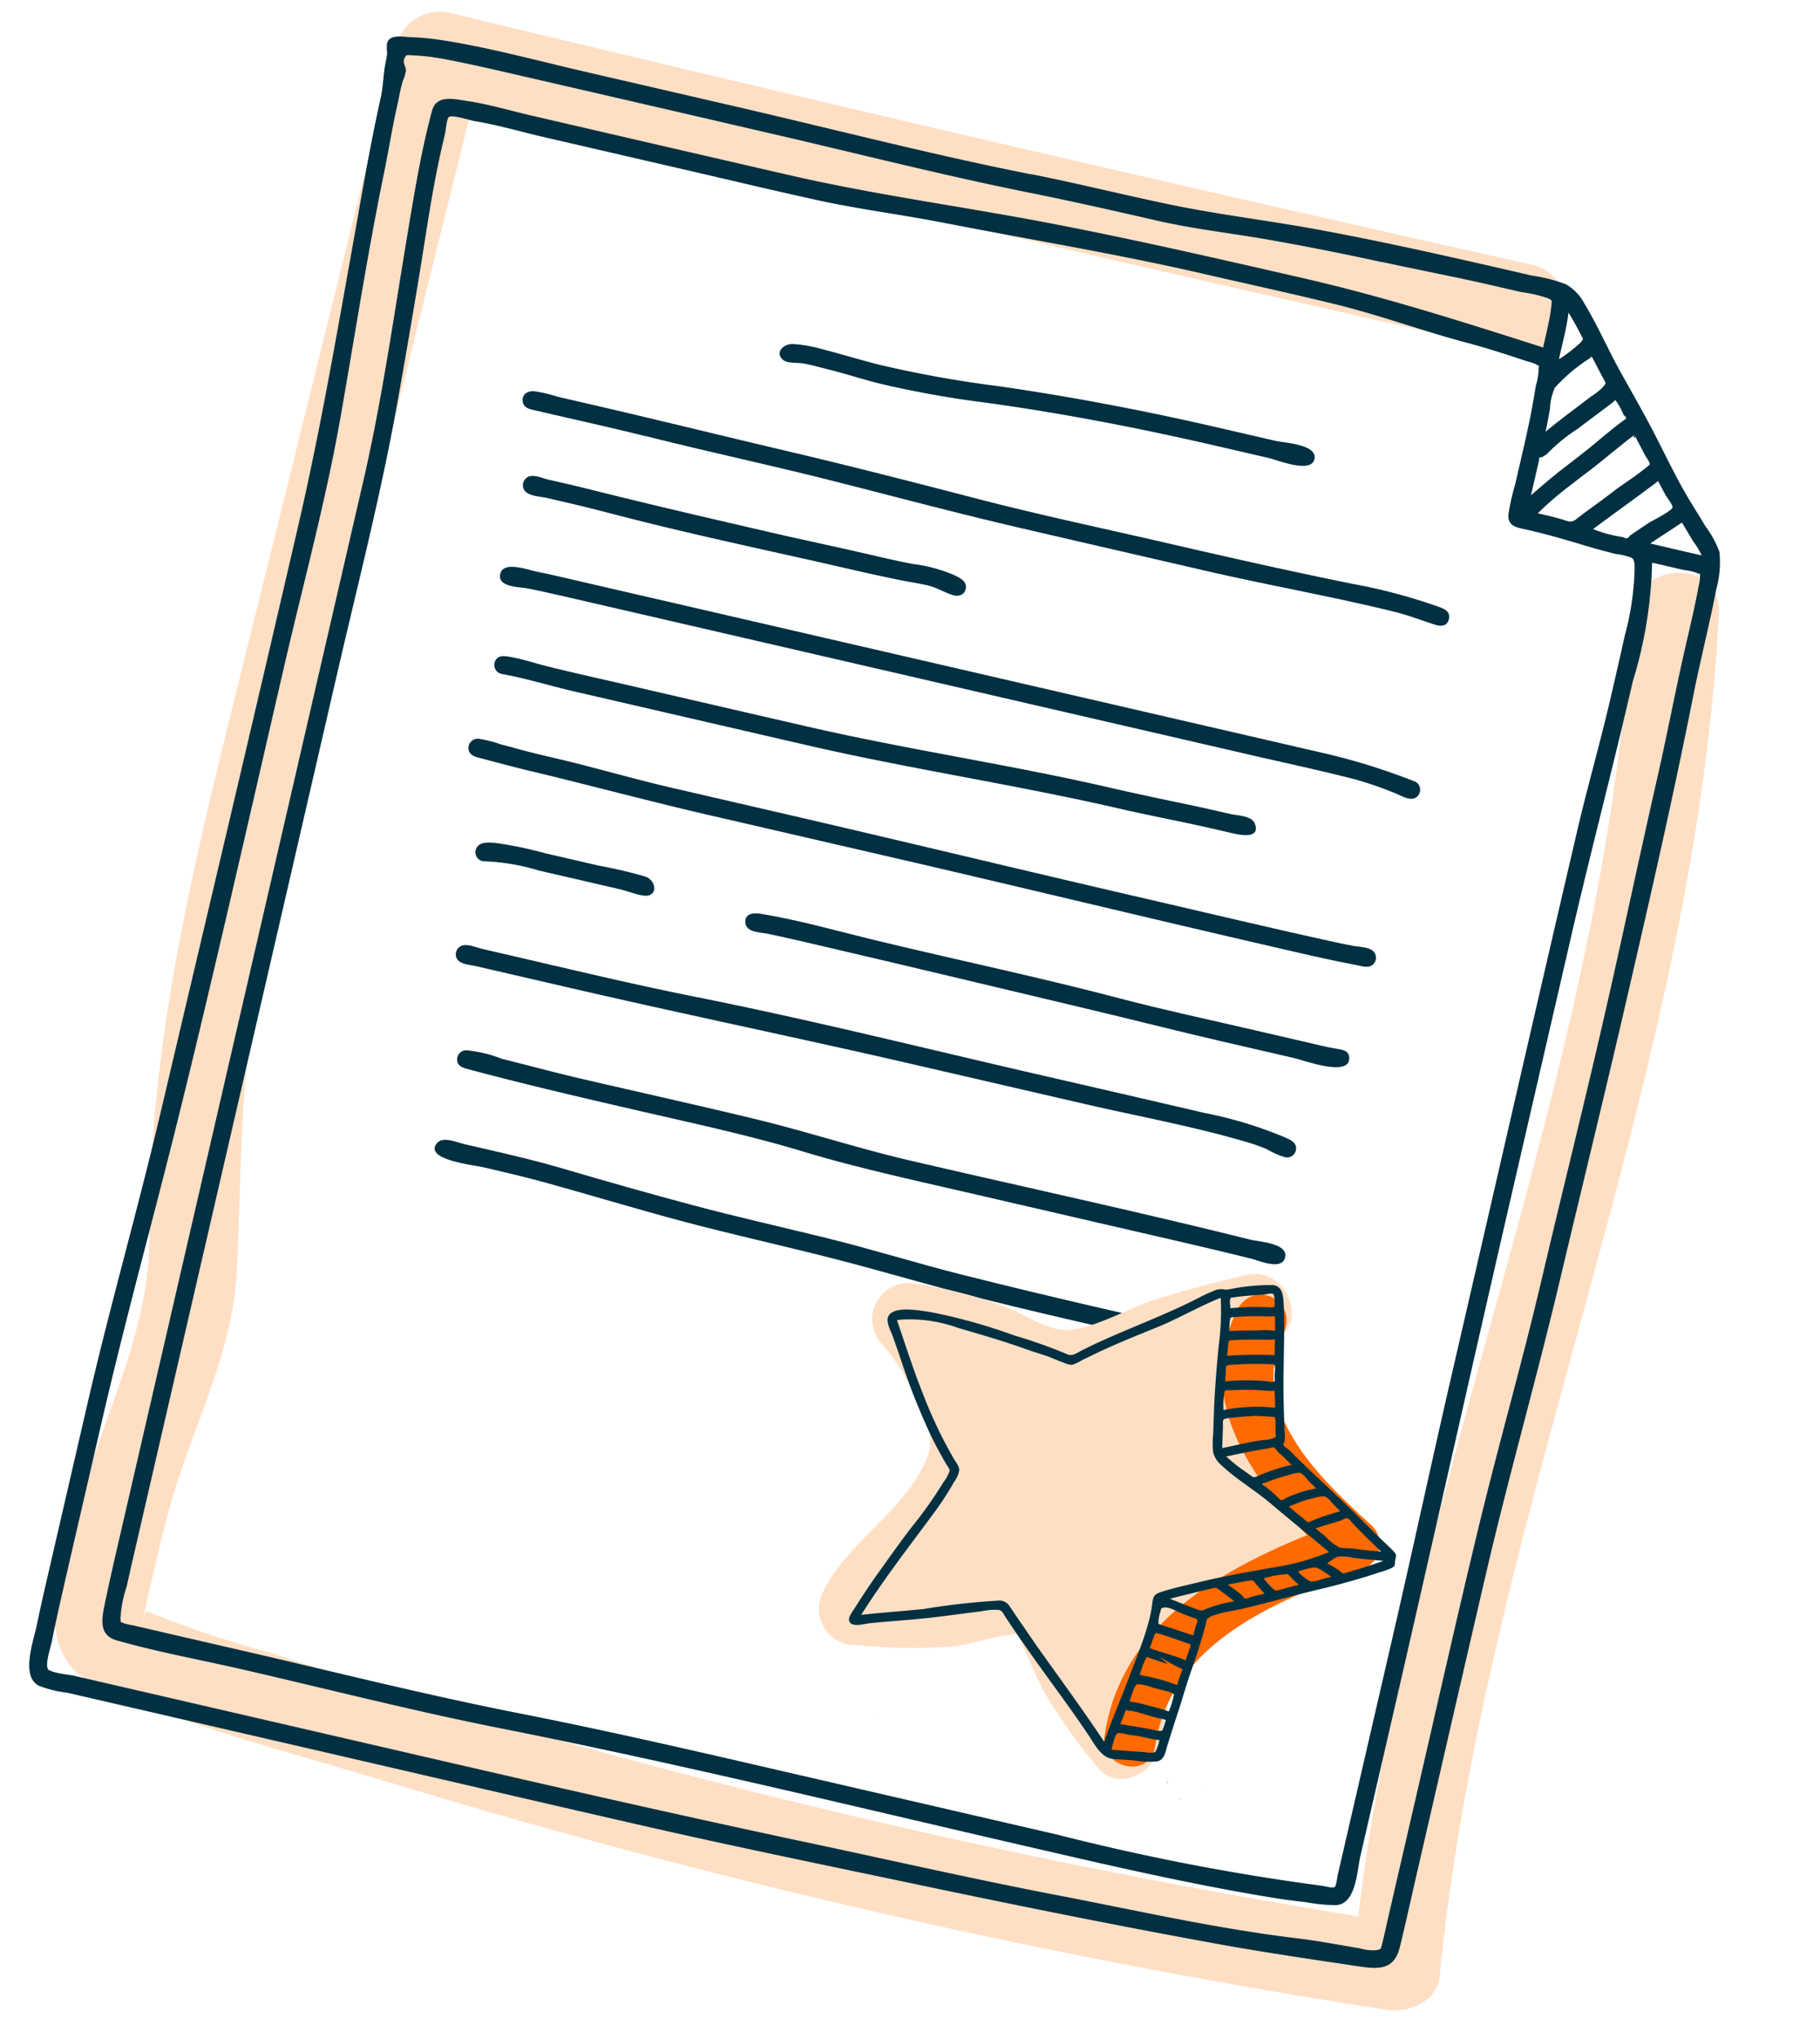 <svg id="icon_petition" xmlns="http://www.w3.org/2000/svg" xmlns:xlink="http://www.w3.org/1999/xlink" width="90.675" height="101.517" viewBox="0 0 90.675 101.517">
  <defs>
    <clipPath id="clip-path">
      <rect id="Rectangle_86" data-name="Rectangle 86" width="72.892" height="87.359" fill="none"/>
    </clipPath>
  </defs>
  <g id="Group_1160" data-name="Group 1160" transform="translate(19.651) rotate(13)">
    <g id="Group_1159" data-name="Group 1159" clip-path="url(#clip-path)">
      <path id="Path_1740" data-name="Path 1740" d="M58.17.093Q30.486.284,2.8,0A2.228,2.228,0,0,0,.608,2.194Q.35,18.048.093,33.9c-.158,9.755-.384,19.263,1.858,28.821,1.1,4.7-.272,9.229-.4,13.98-.086,3.21-.955,7.705,3.107,8.467C9.639,86.1,14.951,86.2,20,86.546q7.538.509,15.093.7,17.806.451,35.591-.864c1.064-.077,2.355-.949,2.194-2.194C69.9,61.152,75.269,37.88,71.164,14.914c-.5-2.776-4.726-1.6-4.232,1.167,4.029,22.542-1.368,45.473,1.558,68.107l2.194-2.194a362.026,362.026,0,0,1-58.216-.425,52.29,52.29,0,0,1-6.445-.63c-.133-.029-.006,2.552-.1-.266-.017-.495-.008-.993-.008-1.488,0-1.157.008-2.314.056-3.471.171-4.178,1.357-8.123.609-12.3-.829-4.636-1.935-9-2.147-13.748-.211-4.7-.056-9.418.02-14.122Q4.726,18.868,5,2.194L2.8,4.389q27.682.284,55.367.093C60.993,4.462,61,.074,58.17.093" transform="translate(0 0)" fill="#ffdfc4"/>
      <path id="Path_1741" data-name="Path 1741" d="M117.653,13.023c-.121.133.181.208,0,0" transform="translate(-52.589 -5.822)" fill="#003041"/>
      <path id="Path_1742" data-name="Path 1742" d="M112.138,7.243c-.113.153.033-.044,0,0" transform="translate(-50.116 -3.235)" fill="#003041"/>
      <path id="Path_1743" data-name="Path 1743" d="M123.3,20.028h0c-.143.156-.024.027,0,0" transform="translate(-55.096 -8.954)" fill="#003041"/>
      <path id="Path_1744" data-name="Path 1744" d="M71.324,3.886h0" transform="translate(-31.875 -1.737)" fill="#003041"/>
      <path id="Path_1745" data-name="Path 1745" d="M32.979,1.806c.211-.007.4-.013-.011,0-5.045.16-10.117.022-15.165.022q-3.846,0-7.692,0c-2.449,0-4.936-.107-7.38.083a12.983,12.983,0,0,0-1.445.2c-.365.07-1.063.067-1.055.588a3.371,3.371,0,0,0,.116.458c.029.194.023.4.034.6.032.561.149,1.074.152,1.632C.55,7.839.7,10.3.822,12.75c.233,4.723.5,9.427.5,14.157,0,10.061-.064,20.119-.107,30.178-.022,4.97-.291,9.932-.291,14.9q0,3.863,0,7.726c0,1.221-.007,2.444.021,3.665.018.773-.216,2.593.762,2.873a5.915,5.915,0,0,0,1.491.022c.659,0,1.317,0,1.976,0H16.751c5.132,0,10.264.01,15.4,0,5.038-.007,10.08-.138,15.116-.236,4.889-.1,9.78-.24,14.664-.474,2.36-.113,4.719-.309,7.073-.494,1.016-.08,1.7-.265,1.715-1.392.017-1.237,0-2.476,0-3.714,0-5.151-.009-10.3,0-15.454.012-4.971.27-9.939.3-14.909s.1-9.927.095-14.893c0-5-.009-10.006-.166-15-.039-1.243-.029-2.487-.041-3.731-.006-.572-.012-1.144-.036-1.715a4.977,4.977,0,0,0-.264-1.847,4.882,4.882,0,0,0-.967-1.088c-.411-.432-.839-.847-1.248-1.28-.82-.87-1.56-1.812-2.334-2.721-.749-.877-1.535-1.722-2.307-2.578-.836-.927-1.578-1.941-2.449-2.835a2.433,2.433,0,0,0-1.142-.763,7.972,7.972,0,0,0-1.754-.04c-1.25,0-2.5,0-3.748.007-2.426.016-4.869.053-7.293.166-2.4.112-4.8.374-7.193.432s-4.792.011-7.189.085M1.984,85.385c-.006-.025.02-.022.076.011l-.076-.011M68.309,11.56l.149-.152c.251.255.5.517.745.775a3.773,3.773,0,0,1,.581.594c-.876.009-1.753,0-2.629,0,.378-.412.776-.805,1.154-1.216.009-.01.007-.007,0,0m-.95-1.3c.077.087.467.4.472.508.008.194-.819.862-.967,1.015-.181.187-.358.376-.534.567-.084.093-.169.185-.257.275a.19.19,0,0,1-.288.144,6.393,6.393,0,0,1-1.569-.052c.785-.921,1.585-1.828,2.368-2.751l-.01.012.012-.014c.033-.039.02-.024,0,0,.087-.1.169-.2.248-.306.174.2.347.4.525.6M65.169,7.687c.248.285.493.573.738.86.061.072.335.3.337.4A2.021,2.021,0,0,1,66,9.271c-.416.524-.9.994-1.32,1.515-.442.546-.924,1.059-1.363,1.608-.237.3-.359.224-.734.2-.408-.023-.816-.024-1.224-.02.771-1.252,1.876-2.406,2.723-3.523l.142-.186c-.155.205.035-.045.1-.124.093-.119.188-.238.281-.358.186-.237.368-.477.571-.7M63.853,6.208a3.289,3.289,0,0,1,.574.639q.23.1.116.192c-.085.093-.167.187-.247.285-.252.306-.682.864-.81,1.037-.183.243-.067.09-.186.246-.276.365-.833,1.039-1.221,1.514-.44.537-.844,1.093-1.255,1.651V9.981q-.061-.168.115-.177c.006-.007.19-.21.176-.176a8.572,8.572,0,0,1,1.239-1.607c.43-.519.868-1.03,1.3-1.549l.011-.013c.024-.029.015-.018,0,0q.1-.121.189-.25M62.222,4.361c.275.318.543.642.824.956.2.227.163.171.049.421a3.109,3.109,0,0,1-.455.565c-.61.743-1.242,1.461-1.822,2.229,0-.386-.02-.774-.04-1.161a2.894,2.894,0,0,1,0-1.08,8.438,8.438,0,0,1,1.347-1.8l.1-.132m-1.27-1.493c.094.1.041.045,0,0,.163.176.321.357.477.54.192.227.2.173.086.409a7.371,7.371,0,0,1-.86,1.047c-.013-.788.027-1.587-.058-2.372.119.121.235.245.351.369-.026-.028-.043-.046,0,0M59.787,5.582a3.362,3.362,0,0,1,.047.828c.034.551.07,1.1.083,1.653,0-.222-.009-.421,0,0,.012.512.006.25,0,.006.025,1.12.017,2.241.017,3.362a11.653,11.653,0,0,0,.009,1.516c.064.479.384.553.817.547,1.083-.017,2.143.04,3.223.113.529.036,1.058.056,1.587.065a3.283,3.283,0,0,1,.847.009c.2.077.232.4.29.633a13.983,13.983,0,0,1,.243,3.212q.013,1.612.009,3.225c0,2.244-.126,4.484-.132,6.728-.022,9.295,0,18.59,0,27.885,0,4.484.069,8.967.069,13.452q0,3.453,0,6.906v3.459q0,.846,0,1.692c0,.127.056.523-.012.618s-.511.069-.633.083a113.826,113.826,0,0,1-13.405.485l-14.054,0c-4.5,0-9,0-13.495.147-4.6.151-9.215.06-13.818.06H6.408c-.283,0-.566,0-.849,0a2.321,2.321,0,0,1-.4,0c-.234-.044-.156.022-.228-.2a6.031,6.031,0,0,1-.056-1.612q-.007-.824-.007-1.649,0-1.668,0-3.337,0-6.99,0-13.981V33.876c0-4.616.12-9.248-.109-13.859q-.154-3.111-.351-6.22c-.138-2.234-.348-4.444-.351-6.685q0-.357,0-.714c0-.139-.085-.77,0-.851.165-.156,1.063-.07,1.321-.086,1.159-.074,2.348,0,3.51,0h7c2.34,0,4.681.02,7.021-.007,2.108-.024,4.205-.242,6.311-.315,4.423-.153,8.823-.436,13.252-.437,2.268,0,4.539-.034,6.807,0,2.241.034,4.459.319,6.7.391,1.06.034,2.115.127,3.171.227a2.467,2.467,0,0,1,.419.037c.363.114.12-.041.219.224M50.96,2.126c1.9-.024,3.787-.1,5.684-.1h1.412a6.987,6.987,0,0,1,1.389,0c.249.056.206.054.247.337a7.166,7.166,0,0,1,.055.785c.013.44.009.879.011,1.319-4.122-.337-8.249-.679-12.387-.672-4.331.008-8.651.011-12.981.174-4.382.165-8.753.583-13.14.586q-6.622.006-13.245,0c-1.062,0-2.152-.072-3.21.013-.68.055-1.6.013-1.627.885-.072,2.094.065,4.178.194,6.265.255,4.16.621,8.316.619,12.487q0,13.536,0,27.072,0,13.455,0,26.909c0,1.06,0,2.12.022,3.18.02.8-.02,1.76.986,1.811,2.175.109,4.385,0,6.563,0,4.369,0,8.752.1,13.119-.038,8.832-.278,17.674-.169,26.511-.169,4.323,0,8.629.014,12.943-.273.519-.035,1.036-.09,1.552-.149a8.419,8.419,0,0,0,1.485-.194c.952-.294.622-1.89.622-2.645V73.08c0-9-.068-17.99-.068-26.986V32.614c0-4.313.142-8.624.134-12.935a21.6,21.6,0,0,0-.392-5.993h1.649a2.459,2.459,0,0,1,.665,0c.233.078.095-.163.185.218a2.453,2.453,0,0,1,.025.437c.05,1.09.033,2.183.038,3.274.009,2.092.092,4.183.1,6.276.013,4.333.1,8.664.1,13,0,4.275-.079,8.546-.095,12.819-.015,4.228-.241,8.453-.285,12.681-.045,4.392-.018,8.786-.018,13.179v6.616c0,.513.012,1.027,0,1.54-.007.284.012.259-.224.369a2.558,2.558,0,0,1-.84.092c-1.021.064-2.037.1-3.055.207-4.068.444-8.206.455-12.293.607-4.172.154-8.353.164-12.527.239-8.761.157-17.521.132-26.284.132H3.329c-.291,0-1.187.132-1.358-.045-.192-.2-.105-1.105-.114-1.367-.018-.551-.024-1.1-.029-1.653-.009-1.036-.007-2.072-.008-3.108q0-3.253,0-6.506c0-4.149.144-8.287.248-12.434.108-4.346.135-8.706.146-13.052.011-4.372,0-8.744,0-13.116,0-4.234.17-8.509-.053-12.738-.219-4.147-.528-8.3-.628-12.45-.025-1.052-.1-2.1-.109-3.155,0-.476-.037-.964-.006-1.438a1.862,1.862,0,0,0,.034-.531c-.054-.216-.219-.275-.212-.516.009-.3.15-.256.429-.307q.333-.061.668-.1c.452-.052.909-.069,1.363-.082,1.051-.03,2.1-.03,3.153-.031q6.565-.006,13.132,0c4.352,0,8.718.1,13.069-.025,2.156-.063,4.309-.074,6.466-.076h.03c1.911,0,3.827-.229,5.736-.328,1.893-.1,3.776-.156,5.671-.18" transform="translate(-0.104 -0.485)" fill="#003041"/>
      <path id="Path_1746" data-name="Path 1746" d="M108.179,13.707v0Z" transform="translate(-48.366 -6.127)" fill="#003041"/>
      <path id="Path_1747" data-name="Path 1747" d="M110.047,4.3l0,0,.006.006,0,0" transform="translate(-49.199 -1.923)" fill="#003041"/>
      <path id="Path_1748" data-name="Path 1748" d="M120.195,17.163h0" transform="translate(-53.725 -7.673)" fill="#003041"/>
      <path id="Path_1749" data-name="Path 1749" d="M30.857,33.169h-.024c.13,0,.2,0,.024,0" transform="translate(-13.785 -14.83)" fill="#003041"/>
      <path id="Path_1750" data-name="Path 1750" d="M25.691,32.394c-.268,0-.8-.015.024,0,3.205.064,6.411.009,9.616.078,3.188.068,6.379.176,9.568.181s6.391,0,9.586,0,6.37-.174,9.553-.127c.708.011,1.391.109,2.094.171.3.026.632-.032.633-.429s-.351-.442-.649-.482a28,28,0,0,0-4.475-.143c-3.145.085-6.292.1-9.438.1-3.205,0-6.418.062-9.622-.023s-6.395-.169-9.592-.182c-3.582-.015-7.163-.071-10.745-.067H21.015a7.044,7.044,0,0,0-1.236,0c-.286.055-.528.274-.421.6.123.373.53.312.837.313,1.832.007,3.664-.017,5.5.017" transform="translate(-8.643 -14.054)" fill="#003041"/>
      <path id="Path_1751" data-name="Path 1751" d="M22.393,48.176c.817-.027,1.631-.025,2.448-.025h23.8q5.351,0,10.7,0c1.768,0,3.538-.032,5.305.011a18.034,18.034,0,0,1,2.173.226c.308.045.8.227,1.054-.027a.461.461,0,0,0-.2-.759c.011,0,.013,0,0,0-.54-.079-.119-.017-.015,0a31.612,31.612,0,0,0-4.575-.358c-1.522,0-3.044,0-4.566,0H24.731c-.694,0-1.389-.007-2.083.015-.42.014-1.734-.167-1.733.517s1.058.415,1.479.4" transform="translate(-9.35 -21.121)" fill="#003041"/>
      <path id="Path_1752" data-name="Path 1752" d="M27.594,64.887h-.012c-.158,0-.1,0,.012,0" transform="translate(-12.288 -29.01)" fill="#003041"/>
      <path id="Path_1753" data-name="Path 1753" d="M25.293,64.073l-.325,0c3.059.029,6.111.138,9.171.137h9.435c6.3,0,12.59.072,18.886.069,1.575,0,3.152.012,4.726-.05.26-.01.6.036.781-.205a.465.465,0,0,0-.1-.635c-.26-.192-.765-.065-1.067-.054q-.62.022-1.242.027c-3.07.031-6.141.011-9.211.009-6.348,0-12.7-.068-19.046-.068H31.979c-1.736,0-3.465-.093-5.2-.122-.822-.014-1.645,0-2.467-.029-.379-.013-.757-.031-1.136-.039a6.48,6.48,0,0,0-1.114-.029.467.467,0,0,0-.411.628c.131.319.486.29.771.3.844.025,1.69.056,2.534.064l.337,0" transform="translate(-9.664 -28.193)" fill="#003041"/>
      <path id="Path_1754" data-name="Path 1754" d="M48.241,82.113h8.7c2.782,0,5.608-.139,8.385.04a8.494,8.494,0,0,1,.96.117,3.888,3.888,0,0,0,.981.181.452.452,0,0,0,.421-.469c-.016-.362-.352-.426-.644-.487a20.387,20.387,0,0,0-4.193-.29q-4.38-.007-8.759,0c-5.738,0-11.486-.1-17.221.071-3.244.1-6.491.066-9.736.066H25.954c-.293,0-.821-.1-1.07.09a.461.461,0,0,0-.1.632c.21.292.719.185,1.023.185,1.686,0,3.372,0,5.058,0,5.792,0,11.581-.137,17.373-.137" transform="translate(-11.044 -36.292)" fill="#003041"/>
      <path id="Path_1755" data-name="Path 1755" d="M77.7,102.025h0" transform="translate(-34.664 -45.613)" fill="#003041"/>
      <path id="Path_1756" data-name="Path 1756" d="M61.2,100.674q1.553,0,3.106,0c.452,0,.9,0,1.357.007.259,0,.519.008.778.021.079,0,.706.066.511.038l.327.045c-.325-.04.155.022.176.025.38.049,1.436.467,1.654-.073.311-.77-1.219-.777-1.555-.822l-.233-.032c.335.042-.214-.03-.226-.032.3.044-.042,0-.087-.009-.137-.013-.274-.028-.411-.038-.275-.019-.55-.027-.826-.03-.6-.008-1.21-.007-1.815-.008q-1.7,0-3.4,0-3.367,0-6.732-.064c-2.336-.046-4.666-.228-7-.261-2.28-.033-4.557-.018-6.836-.094-2.3-.077-4.6-.192-6.9-.329-1.1-.065-2.211-.072-3.316-.074-.536,0-1.073,0-1.609,0-.374,0-1.111-.153-1.32.254-.5.964,2.052.656,2.475.657,1.13,0,2.26,0,3.389.054,2.27.1,4.538.25,6.81.33,2.6.091,5.2.061,7.807.121,2.563.059,5.119.23,7.682.278,2.067.04,4.133.042,6.2.04" transform="translate(-11.971 -44.223)" fill="#003041"/>
      <path id="Path_1757" data-name="Path 1757" d="M22.936,56.965h0" transform="translate(-10.239 -25.469)" fill="#003041"/>
      <path id="Path_1758" data-name="Path 1758" d="M22.662,55.824c1.235-.065,2.488.033,3.725.034l4.184,0c2.62,0,5.24,0,7.861,0,5.287-.009,10.564-.429,15.852-.426,1.262,0,2.52-.049,3.781-.065.63-.008,1.26-.006,1.89-.007.358,0,1.433-.017.973-.715-.237-.358-.954-.194-1.318-.194-.669,0-1.339,0-2.008.012-1.368.03-2.733.059-4.1.06-5.1,0-10.2.419-15.3.426q-4.478.006-8.956,0c-1.474,0-2.949.016-4.422-.007-.656-.011-1.318-.082-1.973-.038-.249.017-.516.038-.611.319a.458.458,0,0,0,.422.6l-.032,0,.032,0" transform="translate(-9.933 -24.329)" fill="#003041"/>
      <path id="Path_1759" data-name="Path 1759" d="M40.883,38.942c-.825.033-1.653.026-2.478.027-1.519,0-3.038.033-4.558.034-3.132,0-6.261,0-9.392-.059-.73-.014-1.46-.012-2.19-.011-.291,0-.753-.1-1,.088a.462.462,0,0,0,0,.731c.27.2.811.088,1.127.088h1.082c.87,0,1.738.024,2.608.047,3.137.082,6.286.046,9.423.019,1.651-.015,3.307.006,4.957-.04.457-.013.915-.049,1.372-.053.479,0,.9.151,1.357.189.29.023.58-.122.562-.461-.02-.391-.432-.454-.736-.529.02.006.027.007-.019,0a7.4,7.4,0,0,0-2.114-.067" transform="translate(-9.426 -17.391)" fill="#003041"/>
      <path id="Path_1760" data-name="Path 1760" d="M60.664,39.082l.019,0c-.044-.011-.156-.039-.019,0" transform="translate(-27.093 -17.466)" fill="#003041"/>
      <path id="Path_1761" data-name="Path 1761" d="M100.169,91.418h.007c-.117,0-.237,0-.007,0" transform="translate(-44.726 -40.871)" fill="#003041"/>
      <path id="Path_1762" data-name="Path 1762" d="M50.149,91.014c-2.7,0-5.394-.252-8.093-.278-2.921-.028-5.844,0-8.765-.006-1.395,0-2.786-.053-4.179-.077a6.477,6.477,0,0,0-1.8-.016.45.45,0,0,0-.364.513c.056.349.345.374.63.384,2.847.1,5.695.106,8.543.106,2.885,0,5.77-.054,8.65.136,2.812.185,5.629.148,8.446.148H62.93c1.6,0,3.19,0,4.786.027.425.007,1.65.249,1.65-.445,0-.719-1.429-.462-1.872-.467.117,0,.232,0-.007,0-5.778-.1-11.561-.017-17.34-.025" transform="translate(-12.045 -40.492)" fill="#003041"/>
      <path id="Path_1763" data-name="Path 1763" d="M24.92,72.853c.073-.019.043-.012,0,0a10.579,10.579,0,0,1,2.72-.16H31.76c.392,0,.868.078,1.247.044.745-.067.487-.88-.124-.944a22.589,22.589,0,0,0-2.338-.009H27.767a19.871,19.871,0,0,0-2.387.044c-.318.039-.86.07-.994.429a.455.455,0,0,0,.534.6" transform="translate(-10.891 -32.08)" fill="#003041"/>
      <path id="Path_1764" data-name="Path 1764" d="M25.315,73.742h0c-.137.036-.056.015,0,0" transform="translate(-11.284 -32.969)" fill="#003041"/>
      <path id="Path_1765" data-name="Path 1765" d="M79.565,72.8c-.516.033-1.036.018-1.554.018H74.772c-2.089,0-4.182.031-6.271-.033-4.115-.127-8.243-.039-12.36-.079-2.008-.019-4.042-.131-6.047,0-.335.022-.752.169-.613.6.151.472.829.3,1.194.289,1.081-.023,2.164-.014,3.246-.012,4.351.008,8.7.05,13.057.074,2.307.013,4.612.069,6.92.069h3.752c.477,0,2.917.321,2.661-.628-.1-.369-.45-.317-.746-.3" transform="translate(-22.111 -32.479)" fill="#003041"/>
      <path id="Path_1766" data-name="Path 1766" d="M105.258,73.451c.061.224-.03-.113,0,0" transform="translate(-47.057 -32.828)" fill="#003041"/>
      <path id="Path_1767" data-name="Path 1767" d="M85.8,118.563c-.11.218.015-.03,0,0" transform="translate(-38.338 -53.007)" fill="#003041"/>
      <path id="Path_1768" data-name="Path 1768" d="M96.624,112.985c-.015.111.03.111,0,0" transform="translate(-43.198 -50.515)" fill="#003041"/>
      <path id="Path_1769" data-name="Path 1769" d="M85.528,121.824l-.008.02.008-.02" transform="translate(-38.235 -54.467)" fill="#003041"/>
      <path id="Path_1770" data-name="Path 1770" d="M76.75,140.781c.01,0,.021,0,.032,0s-.007,0-.032,0" transform="translate(-34.314 -62.941)" fill="#003041"/>
      <path id="Path_1771" data-name="Path 1771" d="M96.135,115.2c-.082-.012-.039.226,0,0" transform="translate(-42.96 -51.504)" fill="#003041"/>
      <path id="Path_1772" data-name="Path 1772" d="M105.354,141.9c.164-.036.034-.045,0,0" transform="translate(-47.103 -63.427)" fill="#003041"/>
      <path id="Path_1773" data-name="Path 1773" d="M103.967,140.745c0-.034,0-.069.008-.1,0-.1-.032.032-.008.1" transform="translate(-46.479 -62.864)" fill="#003041"/>
      <path id="Path_1774" data-name="Path 1774" d="M97.258,125.725h0" transform="translate(-43.46 -56.204)" fill="#003041"/>
      <path id="Path_1775" data-name="Path 1775" d="M107.553,140.513c.05.154-.045-.141,0,0" transform="translate(-48.08 -62.805)" fill="#003041"/>
      <path id="Path_1776" data-name="Path 1776" d="M94.1,106.911h0" transform="translate(-42.057 -47.798)" fill="#003041"/>
      <path id="Path_1777" data-name="Path 1777" d="M90.245,125.73c.15-.126.028-.127,0,0" transform="translate(-40.348 -56.17)" fill="#003041"/>
      <path id="Path_1778" data-name="Path 1778" d="M93.347,125.572c.091-.057-.008-.049,0,0" transform="translate(-41.734 -56.124)" fill="#003041"/>
      <path id="Path_1779" data-name="Path 1779" d="M105.286,122.213h0c-.015,0-.028-.009,0,0" transform="translate(-47.066 -54.638)" fill="#003041"/>
      <path id="Path_1780" data-name="Path 1780" d="M41.339,23.661h0" transform="translate(-18.47 -10.571)" fill="#003041"/>
      <path id="Path_1781" data-name="Path 1781" d="M41.178,22.351c.263.158.746-.022,1.038-.038.431-.022.864,0,1.3.009.9.014,1.8.1,2.708.111a50.76,50.76,0,0,0,5.275-.261c3.824-.349,7.66-.484,11.5-.49q1.427,0,2.854,0c.468,0,2.26.3,2.26-.456s-1.655-.451-2.087-.451c-.99,0-1.979,0-2.969,0-3.694,0-7.38.141-11.061.448a57.564,57.564,0,0,1-6.058.3c-.987-.021-1.973-.092-2.961-.116a6.745,6.745,0,0,0-1.481.081c-.4.08-.8.572-.313.865" transform="translate(-18.31 -9.262)" fill="#003041"/>
      <path id="Path_1782" data-name="Path 1782" d="M86.279,94.468c-1.376.675-2.73,1.383-4.054,2.155-1.185.691-2.588,2.047-3.871,2.467-1.024.333-2.337-.246-3.4-.39a21.237,21.237,0,0,0-4.632-.111,1.8,1.8,0,0,0-.9,3.315,11.67,11.67,0,0,1,2.618,2.72c.719,1.054,1.006,1.48.745,2.635-.614,2.714-2.89,4.675-3.487,7.339a1.808,1.808,0,0,0,2.188,2.188,28.645,28.645,0,0,0,4.61-.981c.939-.289,2.839-1.532,3.8-1.477l-1.258-.521c1,1.03,1.739,2.314,2.732,3.361a27.62,27.62,0,0,0,3.3,2.884c1.124.86,2.659-.322,2.677-1.536.037-2.6-.388-5.726.133-8.272l-.817,1.063c1.708-1.078,4.087-1.562,5.981-2.252a1.8,1.8,0,0,0,.425-3.251c-1.207-.7-4-1.717-4.676-2.951a10.146,10.146,0,0,1-.36-2.319q-.24-1.547-.48-3.093c-.188-1.209-1.7-1.524-2.613-1.063a26.62,26.62,0,0,0-4.127,2.8,20.229,20.229,0,0,1-2.026,1.435,8.253,8.253,0,0,1-1.371.688q-1.084.075-.374.342l-3.072,1.8c1.571,2.554-.026,5.251-1.341,7.538-.967,1.684.9,3.084,2.434,2.434,1.417-.6,3.049-1.295,4.586-.756a7.209,7.209,0,0,1,2.661,2.078,1.8,1.8,0,0,0,3.037-1.258c-.013-1.255.016-2.479,1.008-3.393a24.541,24.541,0,0,1,2.546-1.612,1.8,1.8,0,0,0,0-3.072c-1.725-.937-4.117-1.225-3.591-3.756C85.588,100.3,84.04,98.6,82.7,99.63c-3.246,2.488-8.353,4.676-7.5,9.558a1.792,1.792,0,0,0,2.613,1.063c2.141-1.294,3.157-3.495,4.942-5.155l-3.036-1.258a7.669,7.669,0,0,1-1.335,3.913,1.786,1.786,0,0,0,2.794,2.155c.568-.582,1.635-1.7,2.559-1.659l-1.715-1.306c-.207-.625-.99,1.107-1.22,1.449-1.11,1.653,1.528,3.745,2.794,2.156a7.545,7.545,0,0,1,1.344-1.387l-2.434-2.434a5.061,5.061,0,0,1-1.04,1.121c-1.7,1.542.823,4.052,2.516,2.516a11.157,11.157,0,0,0,1.6-1.841c1-1.4-1.027-3.5-2.434-2.433a11.109,11.109,0,0,0-2.064,1.943l2.794,2.156c.778-1.158,2.072-2.7,1.579-4.19a1.844,1.844,0,0,0-1.715-1.306c-1.906-.09-3.817,1.413-5.075,2.7l2.793,2.156a11.2,11.2,0,0,0,1.821-5.709,1.8,1.8,0,0,0-3.036-1.258c-1.518,1.41-2.431,3.515-4.223,4.6l2.612,1.063c-.373-2.123,4.5-4.5,5.86-5.541l-2.613-2.009a5.893,5.893,0,0,0,.776,5.02c1.122,1.455,2.9,1.911,4.451,2.753v-3.072c-1.434,1.019-3.1,1.626-4.134,3.128a8.391,8.391,0,0,0-1.182,4.949l3.037-1.258a9.489,9.489,0,0,0-5.047-3.207c-2.3-.413-4.429.449-6.511,1.33l2.433,2.433c1.987-3.458,3.643-7.386,1.341-11.129a1.78,1.78,0,0,0-3.072,1.8c2.549,5.108,10.1-2.64,12.766-3.988l-2.613-1.063c.308,1.981.2,4.93,1.278,6.661,1.113,1.781,4.136,2.817,5.874,3.828l.425-3.251-4.528,1.649c-1.093.4-2.475.672-3.031,1.812-.536,1.1-.255,2.824-.272,3.991l-.078,5.439,2.677-1.536a21.807,21.807,0,0,1-3.758-3.669c-.8-1-1.368-2.429-2.81-2.541-1.362-.106-2.766.937-4,1.361a27.945,27.945,0,0,1-5.359,1.225l2.188,2.188c.425-1.891,2-3.629,2.751-5.448.527-1.273,1.267-2.661,1.088-4.068-.369-2.9-3.163-5.545-5.349-7.2q-.45,1.657-.9,3.315a17.96,17.96,0,0,1,5.3.261c1.265.271,2.35.732,3.613.245a24.784,24.784,0,0,0,3.709-2.316c1.663-1.018,3.378-1.938,5.129-2.8,2.056-1.008.255-4.077-1.795-3.072" transform="translate(-30.671 -42.147)" fill="#ffdfc4"/>
      <path id="Path_1783" data-name="Path 1783" d="M99.186,96.854c-1.376,5.469,3.521,9.011,7.672,11.333q-.028-1.118-.057-2.237c-4.61,3.03-9.829,7.014-9.314,13.191.137,1.645,2.709,1.589,2.572-.065-.433-5.193,4.237-8.4,8.069-10.921a1.3,1.3,0,0,0-.057-2.237c-3.061-1.712-7.435-4.283-6.381-8.475a1.287,1.287,0,0,0-2.5-.589" transform="translate(-43.57 -42.878)" fill="#ff6a00"/>
      <path id="Path_1784" data-name="Path 1784" d="M99.061,135.314a.254.254,0,0,0,.011.074.176.176,0,0,0-.011-.074" transform="translate(-44.289 -60.498)" fill="#003041"/>
      <path id="Path_1785" data-name="Path 1785" d="M102.26,132.74H102.2c.027,0,.085,0,.058,0" transform="translate(-45.694 -59.347)" fill="#003041"/>
      <path id="Path_1786" data-name="Path 1786" d="M70.965,102.489c.466.761.932,1.514,1.454,2.239.453.631.906,1.258,1.418,1.843.222.254.446.505.678.749.076.08.2.164.212.267a2.039,2.039,0,0,1-.181.633,20.638,20.638,0,0,1-1.034,2.516c-.37.812-.71,1.639-1.054,2.463-.3.711-.565,1.428-.821,2.155-.061.173-.2.441-.112.618.169.335.767-.018,1.013-.1.871-.3,1.755-.56,2.627-.859.9-.308,1.779-.655,2.671-.976a3.186,3.186,0,0,1,.837-.264c.177,0,.242.118.388.257.621.591,1.259,1.17,1.9,1.737,1.168,1.032,2.357,2.032,3.491,3.1.41.386.866.944,1.46.853.327-.05.651-.11.979-.158a4.888,4.888,0,0,0,1.155-.211c.365-.153.3-.592.328-.927.045-.514.079-1.029.129-1.543.072-.745.1-1.495.183-2.239.094-.837.171-1.67.191-2.512,0-.127-.024-.207.04-.3a1.193,1.193,0,0,1,.32-.243c.419-.263.9-.424,1.344-.646,1.2-.6,2.371-1.243,3.572-1.835.545-.269,1.075-.557,1.606-.853.317-.177.631-.357.936-.553a3.526,3.526,0,0,0,.608-.39c.16-.164.061-.2.055-.374-.008-.244.04-.29-.209-.451-.187-.121-.38-.233-.573-.346-.554-.324-1.09-.672-1.635-1.011-1.2-.744-2.436-1.418-3.634-2.159-.1-.059-.189-.121-.284-.18s-.326-.126-.379-.207c-.032-.05.012-.122.013-.194a1.735,1.735,0,0,0-.107-.46c-.233-.861-.468-1.73-.657-2.6-.158-.729-.312-1.457-.47-2.186-.1-.463-.213-.927-.343-1.383-.109-.383-.262-.9-.758-.813a10.407,10.407,0,0,0-1.856.6,2.284,2.284,0,0,1-.381.151.92.92,0,0,0-.432.107,7.857,7.857,0,0,0-.853.659c-1.32,1.1-2.747,2.044-4.115,3.079-.289.219-.569.447-.85.676-.223.181-.41.443-.7.386a24.489,24.489,0,0,0-2.807-.32,27.015,27.015,0,0,0-4.345-.192c-.463.041-1.969.082-1.972.771h0c0,.263.305.6.441.817.172.27.347.537.514.81m16.913,16.346c-.034.1,0,.056-.074.112a1.153,1.153,0,0,1-.42.085c-.558.086-1.116.175-1.674.256,0-.217-.024-.8.134-.88a1.97,1.97,0,0,1,.522-.034c.2-.021.395-.043.594-.048.325-.009.646,0,.969-.04a2.563,2.563,0,0,1-.051.548m.132-1.595a3.713,3.713,0,0,1-.039.453c-.033.142.027.081-.089.136a1.321,1.321,0,0,1-.428.029c-.538.015-1.069.068-1.606.091l.085-.541c.006-.036,0-.164.029-.189.058-.052.093-.009.111.041a.537.537,0,0,0,0-.054c.569-.075,1.127.055,1.694.022.082,0,.164.008.247.012m-.143-1.4a.746.746,0,0,1,.173.033c.109.056.066,0,.08.13a4.311,4.311,0,0,1-.065.792,7.691,7.691,0,0,0-.973-.053,6.791,6.791,0,0,0-1.044.008c.038-.231.03-.851.2-.932a2.217,2.217,0,0,1,.75,0c.276.006.552.007.827.019-.022,0-.024,0,.058,0m.348-1.061c-.023.215-.04.43-.056.646a9.191,9.191,0,0,0-1.922-.068,3.722,3.722,0,0,1,.106-.865c.05-.125.032-.093.2-.074.309.036.618.057.926.094l-.484-.271a10.661,10.661,0,0,0,1.133.332c.163-.021.109.1.1.206m.13-1.189c-.014.179-.036.357-.055.535-.613-.106-1.258-.108-1.878-.187.028-.211.054-.423.076-.635s.079-.175.286-.164c.489.027.979.1,1.467.149.186-.032.113.177.1.3m.041-.752c-.385-.034-.769-.07-1.153-.113-.185-.02-.384-.014-.566-.046-.152-.028-.074.02-.124-.1a2.042,2.042,0,0,1-.013-.556c-.006-.134-.025-.125.069-.185.228-.147.716.017.952.054s.459.07.692.094c.122.013.136,0,.177.077.028.055-.008.187-.011.249-.008.174-.015.347-.023.521m1.185-1.922a5.606,5.606,0,0,0-.947.569c-.153.1-.275.059-.468.034-.438-.055-.875-.132-1.314-.194.642-.333,1.291-.655,1.937-.979.2-.1.223-.069.43.023.262.116.522.237.785.354l-.424.191m1.611-.8q-.208.1-.415.213c-.057.03-.2.147-.271.143s-.136-.088-.2-.124c-.249-.138-.534-.238-.793-.357.315-.145.629-.288.949-.418.222-.089.211-.088.4.065.172.137.348.258.531.377l-.2.1m1.542-.8c-.223.117-.445.237-.668.354-.169.088-.154.1-.312.018a3.82,3.82,0,0,1-.577-.4,4.615,4.615,0,0,1,1.027-.448c.082-.015.055-.028.122-.014a1.393,1.393,0,0,1,.248.164c.124.072.251.141.377.21l-.216.113m1.43-.719c-.205.1-.508.335-.727.308a2.421,2.421,0,0,1-.675-.326,4.346,4.346,0,0,1,.731-.384c.245-.062.675.169.947.255l-.277.148m2.63-1.5c-.46.293-.922.571-1.4.837a3.316,3.316,0,0,1-.342.194c-.139.056-.09.036-.223-.034a4.077,4.077,0,0,0-.738-.238,2.758,2.758,0,0,1,.432-.449,2.543,2.543,0,0,1,.785-.121c.5-.053.991-.117,1.486-.19m-3.456-.938c.294-.175.594-.342.892-.51.081-.046.248-.214.331-.218s.312.191.393.243c.536.345,1.076.677,1.626,1-.285.041-.571.087-.858.116-.213.022-.426.034-.638.064a3.954,3.954,0,0,1-.552.093,2.417,2.417,0,0,1-.823-.378l-.577-.286.205-.122m-1.386-.884a4.449,4.449,0,0,1,.748-.439,1.736,1.736,0,0,1,.5-.205c.182,0,.431.218.593.32l.354.223a11.3,11.3,0,0,0-1.33.821c-.1.075-.031.07-.136.064a.943.943,0,0,1-.245-.118c-.282-.136-.562-.274-.84-.417l.357-.247m-.19-1.518c.173.017.443.262.592.353.122.075.245.148.368.222a6.1,6.1,0,0,0-1.364.81c-.045.036-.138.149-.192.153-.092.006-.291-.153-.372-.2-.25-.13-.5-.254-.756-.376.231-.148.459-.3.691-.443.2-.121.4-.232.6-.335a1.44,1.44,0,0,1,.432-.189m-2.235-.653h0m.056-.024c.142-.06.285-.113.426-.175.036-.016.14-.087.184-.084.074.006.22.155.306.2.264.138.514.3.766.455a7.444,7.444,0,0,0-.767.409c-.19.118-.374.242-.562.363a2.03,2.03,0,0,1-.348.242c-.071.016-.112-.011-.193-.045-.261-.109-.525-.211-.783-.327-.212-.1-.416-.21-.621-.318.529-.245,1.056-.493,1.593-.72m.365-1.67a1.8,1.8,0,0,1,.119.467c.025.093.051.185.077.278.044.156.053.108-.028.2a1.636,1.636,0,0,1-.542.239c-.244.1-.488.2-.729.311-.382.173-.757.357-1.139.53-.034-.168-.069-.335-.1-.5-.039-.192-.073-.385-.11-.578a1.133,1.133,0,0,1-.059-.3c.042-.106.469-.223.563-.257a7.9,7.9,0,0,1,.895-.271l-.062-.007c.3-.054.647-.121.93-.163.13,0,.116-.049.187.057m-.584-1.288c.014,0,.009,0,0,0a1.357,1.357,0,0,0,.236-.064c.076.273.153.545.221.82a8.6,8.6,0,0,0-2.481.693,3.685,3.685,0,0,1-.152-.839c.008-.121-.034-.067.033-.13a.87.87,0,0,1,.265-.076,12.683,12.683,0,0,1,1.877-.4m.066-.813c.011.046.088.248.064.291-.045.081-.3.075-.368.081a11.2,11.2,0,0,0-2.03.476q-.037-.245-.076-.49c-.034-.22-.108-.285.109-.359a16.953,16.953,0,0,1,2.06-.509c.2-.114.211.377.24.51m-.378-1.749c.048.258.1.514.157.77a19.027,19.027,0,0,0-2.3.568l-.065-.512c-.033-.254-.066-.253.19-.325.557-.154,1.126-.292,1.692-.407a2.743,2.743,0,0,0,.322-.094m-.26-1.119.173.7a4.577,4.577,0,0,0-.843.175c-.458.113-.919.221-1.374.348a2.607,2.607,0,0,1-.1-.56c.008-.1-.028-.053.035-.114a.836.836,0,0,1,.242-.083,11.683,11.683,0,0,1,1.368-.351,5.074,5.074,0,0,0,.5-.115m-2.266-.435c.485-.2.984-.337,1.483-.492.093-.029.366-.176.445-.135.1.053.173.394.187.489.012.076.036.084,0,.13s-.229.066-.278.077c-.233.053-.467.09-.7.148-.377.094-.753.2-1.12.328-.033-.144-.232-.526-.022-.546M70.633,100.8a7.041,7.041,0,0,1,2.923-.249c1.162.061,2.335.129,3.49.265.316.037.632.063.948.087.368.028.723.118,1.089.152a1.041,1.041,0,0,0,.393.011,2.222,2.222,0,0,0,.436-.34c.16-.127.318-.255.476-.383.9-.729,1.854-1.388,2.8-2.054s1.8-1.483,2.761-2.145a13.279,13.279,0,0,1,.439,2.345c.117.919.251,1.838.413,2.751.1.545.208,1.086.313,1.629a4.087,4.087,0,0,0,.2.86,1.251,1.251,0,0,0,.557.537c.887.519,1.9.829,2.812,1.3,1.118.579,2.251,1.126,3.373,1.7a11.758,11.758,0,0,1-2.525,1.367c-1.174.5-2.336.99-3.476,1.563-.569.286-1.151.556-1.7.884-.351.211-.337.343-.3.721a6.352,6.352,0,0,1,.024.876c-.034.985-.205,1.977-.336,2.955-.149,1.121-.36,2.23-.48,3.356-1.3-1.226-2.643-2.387-3.981-3.569-.5-.442-.991-.9-1.485-1.349-.21-.191-.413-.392-.626-.582a.6.6,0,0,0-.641-.156,35.015,35.015,0,0,0-3.512,1.238c-.987.336-1.985.64-2.971.983.691-1.977,1.57-3.864,2.4-5.783a14.848,14.848,0,0,0,.619-1.7,1.309,1.309,0,0,0,.119-.642c-.049-.184-.245-.335-.373-.466a22.388,22.388,0,0,1-2.238-2.814c-.743-1.064-1.4-2.188-2.091-3.286l.148-.059" transform="translate(-31.301 -42.445)" fill="#003041"/>
    </g>
  </g>
</svg>
